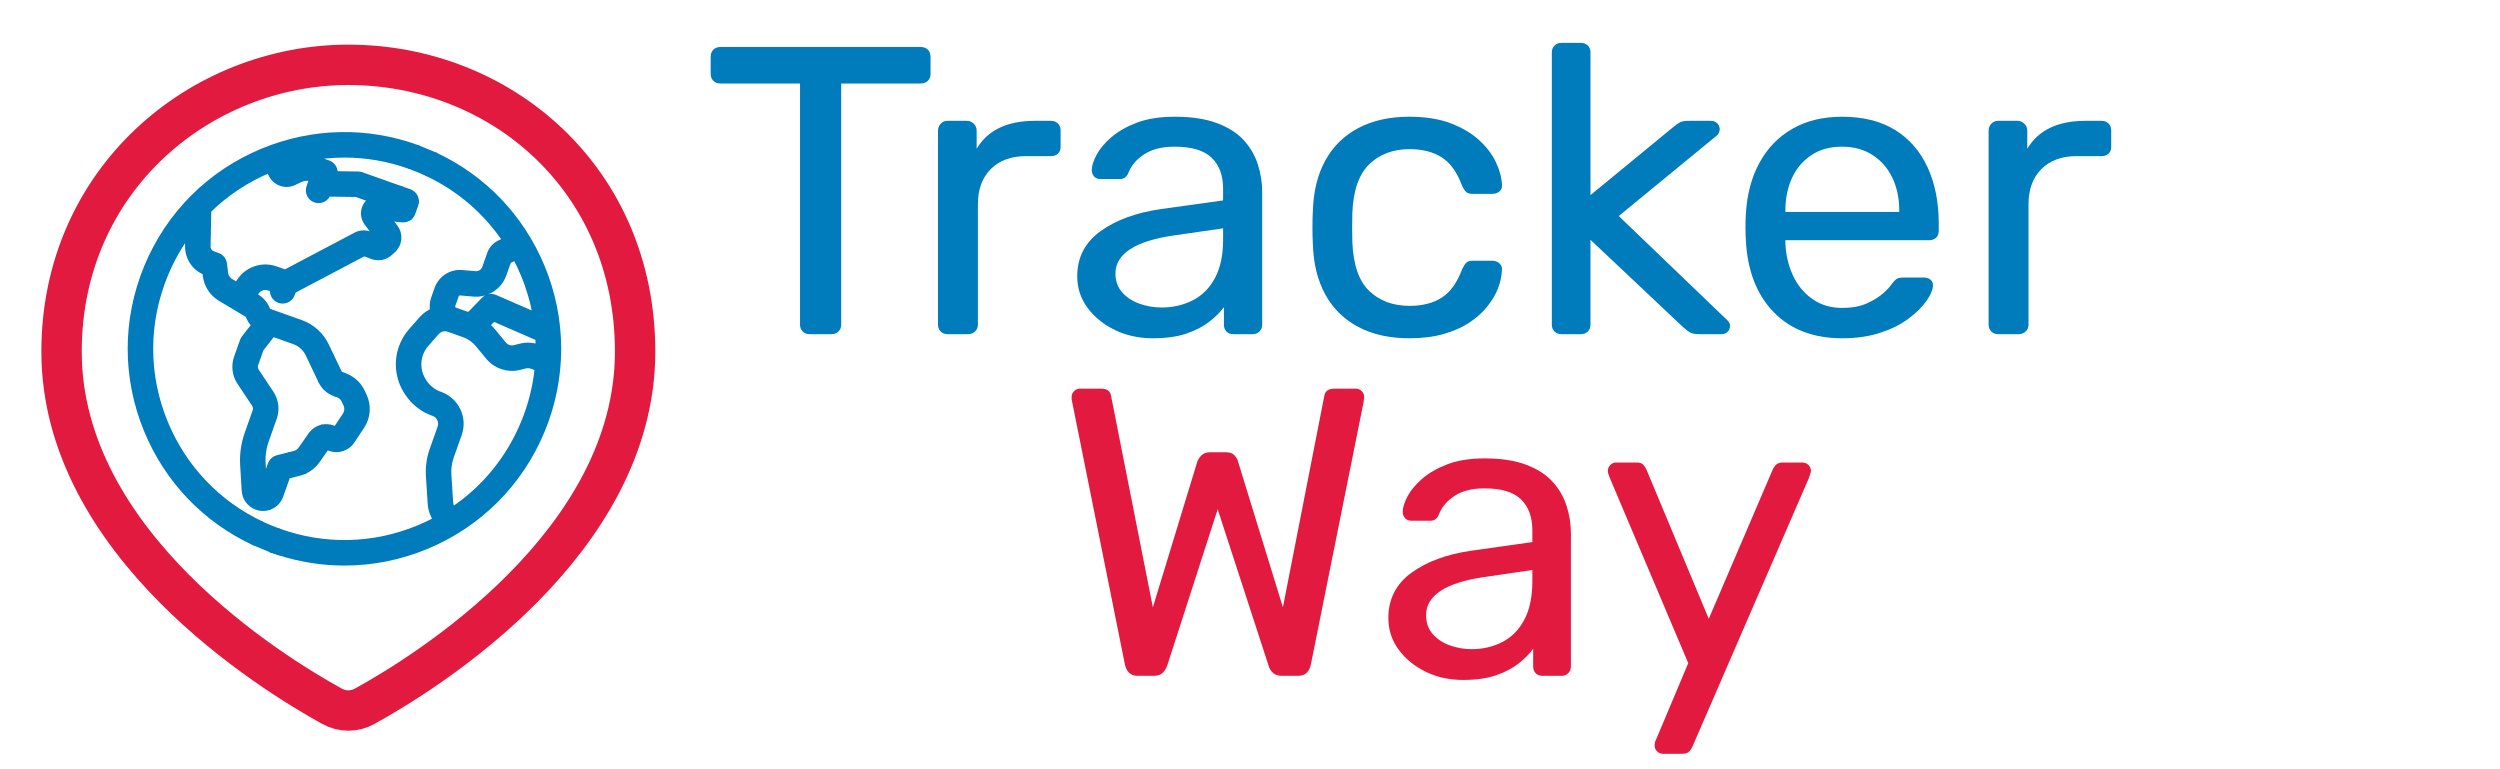 <?xml version="1.0" encoding="UTF-8" standalone="no"?>
<!DOCTYPE svg PUBLIC "-//W3C//DTD SVG 1.1//EN" "http://www.w3.org/Graphics/SVG/1.1/DTD/svg11.dtd">
<svg width="100%" height="100%" viewBox="0 0 390 120" version="1.1" xmlns="http://www.w3.org/2000/svg" xmlns:xlink="http://www.w3.org/1999/xlink" xml:space="preserve" xmlns:serif="http://www.serif.com/" style="fill-rule:evenodd;clip-rule:evenodd;">
    <g transform="matrix(1,0,0,1,-45.039,-6.39)">
        <g transform="matrix(1.013,0,0,1,82.911,-266.002)">
            <path d="M87.289,324.522C86.863,324.522 86.511,324.383 86.233,324.106C85.956,323.828 85.817,323.476 85.817,323.05L85.817,285.418L73.529,285.418C73.103,285.418 72.751,285.279 72.473,285.002C72.196,284.724 72.057,284.372 72.057,283.946L72.057,281.258C72.057,280.788 72.196,280.415 72.473,280.138C72.751,279.86 73.103,279.722 73.529,279.722L104.377,279.722C104.847,279.722 105.22,279.86 105.497,280.138C105.775,280.415 105.913,280.788 105.913,281.258L105.913,283.946C105.913,284.372 105.775,284.724 105.497,285.002C105.22,285.279 104.847,285.418 104.377,285.418L92.153,285.418L92.153,323.05C92.153,323.476 92.015,323.828 91.737,324.106C91.46,324.383 91.087,324.522 90.617,324.522L87.289,324.522Z" style="fill:rgb(0,123,188);fill-rule:nonzero;"/>
            <path d="M108.537,324.522C108.111,324.522 107.759,324.383 107.481,324.106C107.204,323.828 107.065,323.476 107.065,323.05L107.065,292.778C107.065,292.351 107.204,291.988 107.481,291.69C107.759,291.391 108.111,291.242 108.537,291.242L111.481,291.242C111.908,291.242 112.271,291.391 112.569,291.69C112.868,291.988 113.017,292.351 113.017,292.778L113.017,295.594C113.871,294.143 115.044,293.055 116.537,292.33C118.031,291.604 119.844,291.242 121.977,291.242L124.473,291.242C124.9,291.242 125.252,291.38 125.529,291.658C125.807,291.935 125.945,292.287 125.945,292.714L125.945,295.338C125.945,295.764 125.807,296.106 125.529,296.362C125.252,296.618 124.9,296.746 124.473,296.746L120.633,296.746C118.329,296.746 116.516,297.418 115.193,298.762C113.871,300.106 113.209,301.93 113.209,304.234L113.209,323.05C113.209,323.476 113.06,323.828 112.761,324.106C112.463,324.383 112.1,324.522 111.673,324.522L108.537,324.522Z" style="fill:rgb(0,123,188);fill-rule:nonzero;"/>
            <path d="M140.153,325.162C138.02,325.162 136.079,324.735 134.329,323.882C132.58,323.028 131.172,321.876 130.105,320.426C129.039,318.975 128.505,317.332 128.505,315.498C128.505,312.554 129.7,310.207 132.089,308.458C134.479,306.708 137.593,305.556 141.433,305.002L150.969,303.658L150.969,301.802C150.969,299.754 150.383,298.154 149.209,297.002C148.036,295.85 146.127,295.274 143.481,295.274C141.604,295.274 140.068,295.658 138.873,296.426C137.679,297.194 136.847,298.175 136.377,299.37C136.121,300.01 135.673,300.33 135.033,300.33L132.153,300.33C131.684,300.33 131.332,300.191 131.097,299.914C130.863,299.636 130.745,299.306 130.745,298.922C130.745,298.282 130.991,297.492 131.481,296.554C131.972,295.615 132.729,294.698 133.753,293.802C134.777,292.906 136.089,292.148 137.689,291.53C139.289,290.911 141.241,290.602 143.545,290.602C146.105,290.602 148.26,290.932 150.009,291.594C151.759,292.255 153.135,293.14 154.137,294.25C155.14,295.359 155.865,296.618 156.313,298.026C156.761,299.434 156.985,300.863 156.985,302.314L156.985,323.05C156.985,323.476 156.847,323.828 156.569,324.106C156.292,324.383 155.94,324.522 155.513,324.522L152.569,324.522C152.1,324.522 151.737,324.383 151.481,324.106C151.225,323.828 151.097,323.476 151.097,323.05L151.097,320.298C150.543,321.066 149.796,321.823 148.857,322.57C147.919,323.316 146.745,323.935 145.337,324.426C143.929,324.916 142.201,325.162 140.153,325.162ZM141.497,320.362C143.247,320.362 144.847,319.988 146.297,319.242C147.748,318.495 148.889,317.332 149.721,315.754C150.553,314.175 150.969,312.191 150.969,309.802L150.969,308.01L143.545,309.098C140.516,309.524 138.233,310.239 136.697,311.242C135.161,312.244 134.393,313.514 134.393,315.05C134.393,316.244 134.745,317.236 135.449,318.026C136.153,318.815 137.049,319.402 138.137,319.786C139.225,320.17 140.345,320.362 141.497,320.362Z" style="fill:rgb(0,123,188);fill-rule:nonzero;"/>
            <path d="M179.641,325.162C176.612,325.162 173.999,324.575 171.801,323.402C169.604,322.228 167.908,320.543 166.713,318.346C165.519,316.148 164.879,313.514 164.793,310.442C164.751,309.802 164.729,308.948 164.729,307.882C164.729,306.815 164.751,305.962 164.793,305.322C164.879,302.25 165.519,299.615 166.713,297.418C167.908,295.22 169.604,293.535 171.801,292.362C173.999,291.188 176.612,290.602 179.641,290.602C182.116,290.602 184.239,290.943 186.009,291.626C187.78,292.308 189.241,293.183 190.393,294.25C191.545,295.316 192.409,296.468 192.985,297.706C193.561,298.943 193.871,300.116 193.913,301.226C193.956,301.652 193.828,301.994 193.529,302.25C193.231,302.506 192.868,302.634 192.441,302.634L189.369,302.634C188.943,302.634 188.623,302.538 188.409,302.346C188.196,302.154 187.983,301.823 187.769,301.354C187.001,299.263 185.956,297.791 184.633,296.938C183.311,296.084 181.668,295.658 179.705,295.658C177.145,295.658 175.065,296.447 173.465,298.026C171.865,299.604 171.001,302.143 170.873,305.642C170.831,307.178 170.831,308.671 170.873,310.122C171.001,313.663 171.865,316.212 173.465,317.77C175.065,319.327 177.145,320.106 179.705,320.106C181.668,320.106 183.311,319.679 184.633,318.826C185.956,317.972 187.001,316.5 187.769,314.41C187.983,313.94 188.196,313.599 188.409,313.386C188.623,313.172 188.943,313.066 189.369,313.066L192.441,313.066C192.868,313.066 193.231,313.204 193.529,313.482C193.828,313.759 193.956,314.111 193.913,314.538C193.871,315.434 193.679,316.351 193.337,317.29C192.996,318.228 192.452,319.178 191.705,320.138C190.959,321.098 190.031,321.951 188.921,322.698C187.812,323.444 186.489,324.042 184.953,324.49C183.417,324.938 181.647,325.162 179.641,325.162Z" style="fill:rgb(0,123,188);fill-rule:nonzero;"/>
            <path d="M203.065,324.522C202.639,324.522 202.287,324.383 202.009,324.106C201.732,323.828 201.593,323.476 201.593,323.05L201.593,280.554C201.593,280.127 201.732,279.775 202.009,279.498C202.287,279.22 202.639,279.082 203.065,279.082L206.073,279.082C206.5,279.082 206.852,279.22 207.129,279.498C207.407,279.775 207.545,280.127 207.545,280.554L207.545,302.826L220.153,292.33C220.665,291.903 221.06,291.615 221.337,291.466C221.615,291.316 222.073,291.242 222.713,291.242L226.105,291.242C226.489,291.242 226.809,291.37 227.065,291.626C227.321,291.882 227.449,292.202 227.449,292.586C227.449,292.756 227.396,292.948 227.289,293.162C227.183,293.375 226.98,293.588 226.681,293.802L211.897,306.09L228.281,322.026C228.793,322.452 229.049,322.836 229.049,323.178C229.049,323.562 228.921,323.882 228.665,324.138C228.409,324.394 228.089,324.522 227.705,324.522L224.377,324.522C223.737,324.522 223.268,324.447 222.969,324.298C222.671,324.148 222.287,323.86 221.817,323.434L207.545,309.802L207.545,323.05C207.545,323.476 207.407,323.828 207.129,324.106C206.852,324.383 206.5,324.522 206.073,324.522L203.065,324.522Z" style="fill:rgb(0,123,188);fill-rule:nonzero;"/>
            <path d="M246.329,325.162C241.892,325.162 238.372,323.807 235.769,321.098C233.167,318.388 231.737,314.687 231.481,309.994C231.439,309.439 231.417,308.724 231.417,307.85C231.417,306.975 231.439,306.26 231.481,305.706C231.652,302.676 232.356,300.02 233.593,297.738C234.831,295.455 236.527,293.695 238.681,292.458C240.836,291.22 243.364,290.602 246.265,290.602C249.508,290.602 252.228,291.284 254.425,292.65C256.623,294.015 258.297,295.956 259.449,298.474C260.601,300.991 261.177,303.935 261.177,307.306L261.177,308.394C261.177,308.863 261.039,309.226 260.761,309.482C260.484,309.738 260.132,309.866 259.705,309.866L237.561,309.866L237.561,310.442C237.647,312.191 238.031,313.823 238.713,315.338C239.396,316.852 240.388,318.079 241.689,319.018C242.991,319.956 244.516,320.426 246.265,320.426C247.801,320.426 249.081,320.191 250.105,319.722C251.129,319.252 251.961,318.73 252.601,318.154C253.241,317.578 253.668,317.119 253.881,316.778C254.265,316.266 254.564,315.956 254.777,315.85C254.991,315.743 255.332,315.69 255.801,315.69L258.937,315.69C259.321,315.69 259.652,315.807 259.929,316.042C260.207,316.276 260.324,316.607 260.281,317.034C260.239,317.674 259.897,318.452 259.257,319.37C258.617,320.287 257.711,321.194 256.537,322.09C255.364,322.986 253.913,323.722 252.185,324.298C250.457,324.874 248.505,325.162 246.329,325.162ZM237.561,305.45L255.097,305.45L255.097,305.258C255.097,303.338 254.745,301.631 254.041,300.138C253.337,298.644 252.324,297.46 251.001,296.586C249.679,295.711 248.1,295.274 246.265,295.274C244.431,295.274 242.863,295.711 241.561,296.586C240.26,297.46 239.268,298.644 238.585,300.138C237.903,301.631 237.561,303.338 237.561,305.258L237.561,305.45Z" style="fill:rgb(0,123,188);fill-rule:nonzero;"/>
            <path d="M270.329,324.522C269.903,324.522 269.551,324.383 269.273,324.106C268.996,323.828 268.857,323.476 268.857,323.05L268.857,292.778C268.857,292.351 268.996,291.988 269.273,291.69C269.551,291.391 269.903,291.242 270.329,291.242L273.273,291.242C273.7,291.242 274.063,291.391 274.361,291.69C274.66,291.988 274.809,292.351 274.809,292.778L274.809,295.594C275.663,294.143 276.836,293.055 278.329,292.33C279.823,291.604 281.636,291.242 283.769,291.242L286.265,291.242C286.692,291.242 287.044,291.38 287.321,291.658C287.599,291.935 287.737,292.287 287.737,292.714L287.737,295.338C287.737,295.764 287.599,296.106 287.321,296.362C287.044,296.618 286.692,296.746 286.265,296.746L282.425,296.746C280.121,296.746 278.308,297.418 276.985,298.762C275.663,300.106 275.001,301.93 275.001,304.234L275.001,323.05C275.001,323.476 274.852,323.828 274.553,324.106C274.255,324.383 273.892,324.522 273.465,324.522L270.329,324.522Z" style="fill:rgb(0,123,188);fill-rule:nonzero;"/>
        </g>
        <g transform="matrix(2.156,0,0,2.156,7.268,-34.076)">
            <g transform="matrix(0.083,0,0,0.083,9.523,16.543)">
                <path d="M650,333.333C650,500.6 467.057,613.423 414.163,642.547C405.227,647.467 394.773,647.467 385.837,642.547C332.944,613.423 150,500.6 150,333.333C150,183.333 271.134,83.333 400,83.333C533.333,83.333 650,183.333 650,333.333Z" style="fill:none;fill-rule:nonzero;stroke:rgb(226,26,63);stroke-width:35.19px;"/>
            </g>
            <g transform="matrix(0.123,0,0,0.123,-6.76,3.069)">
                <path d="M357.24,450.883C357.517,450.984 359.211,451.594 361.996,452.507C360.404,451.998 358.818,451.457 357.24,450.883Z" style="fill:rgb(0,123,188);stroke:rgb(0,123,188);stroke-width:3.76px;stroke-linejoin:round;stroke-miterlimit:2;"/>
                <path d="M361.506,440.47L357.2,450.872L346.813,446.564L351.119,436.168C352.808,436.965 354.523,437.723 356.261,438.443C357.999,439.163 359.748,439.838 361.506,440.47Z" style="fill:rgb(0,123,188);stroke:rgb(0,123,188);stroke-width:3.76px;stroke-linejoin:round;stroke-miterlimit:2;"/>
                <path d="M399.482,348.771L399.931,348.93C404.47,350.54 408.11,353.82 410.182,358.169L411.293,360.504C414.002,366.189 413.521,372.98 410.04,378.227L404.287,386.898C401.532,391.049 396.329,392.787 391.634,391.121L389.482,390.358L383.791,398.501C381.903,401.203 379.32,403.32 376.342,404.645L386.831,379.317C388.81,378.851 390.926,378.94 392.941,379.655L395.092,380.418L400.669,372.012C401.979,370.037 402.16,367.482 401.14,365.342L400.029,363.007C399.25,361.371 397.88,360.136 396.172,359.53L395.173,359.176L399.482,348.771Z" style="fill:rgb(0,123,188);stroke:rgb(0,123,188);stroke-width:3.76px;stroke-linejoin:round;stroke-miterlimit:2;"/>
                <path d="M441.954,246.214C441.939,246.8 441.832,247.385 441.632,247.948L439.889,252.863C439.542,253.841 438.946,254.674 438.189,255.304L441.954,246.214Z" style="fill:rgb(0,123,188);stroke:rgb(0,123,188);stroke-width:3.76px;stroke-linejoin:round;stroke-miterlimit:2;"/>
                <path d="M453.186,219.091C481.704,232.388 503.895,255.528 516.012,284.781C528.848,315.768 528.846,349.897 516.012,380.883C503.177,411.869 479.044,436.002 448.058,448.837C432.567,455.254 416.285,458.463 400.008,458.463C387.208,458.464 374.412,456.475 361.996,452.507C359.211,451.594 357.517,450.984 357.24,450.883C357.22,450.876 357.206,450.871 357.2,450.869L361.506,440.47C388.29,450.084 417.284,449.408 443.756,438.443C447.349,436.954 450.838,435.297 454.221,433.484C452.289,430.774 451.095,427.544 450.875,424.113L449.822,407.702C449.485,402.44 450.206,397.253 451.969,392.284L456.612,379.194C457.863,375.668 456.012,371.78 452.485,370.53L452.191,370.425C446.215,368.306 440.989,364.228 437.478,358.945L437.05,358.3C431.936,350.605 430.727,340.813 433.816,332.105C435.076,328.55 436.978,325.312 439.469,322.48L445.592,315.517C447.49,313.359 449.807,311.744 452.338,310.712C451.833,308.301 451.946,305.732 452.828,303.245L454.844,297.56C456.952,291.618 462.812,287.832 469.097,288.358L477.519,289.062C478.352,289.056 479.186,288.865 479.939,288.506C481.317,287.848 482.358,286.694 482.869,285.254L485.807,276.972C486.774,274.245 488.746,272.056 491.359,270.811L494.957,269.097C483.546,252.022 467.749,238.376 448.884,229.48L453.186,219.091ZM466.495,369.175C468.567,373.524 468.821,378.418 467.21,382.958L462.567,396.048C461.317,399.575 460.805,403.255 461.044,406.988L462.096,423.399C462.2,425.008 462.868,426.5 463.931,427.648C482.44,415.226 496.9,397.643 505.625,376.579C509.996,366.027 512.731,355.073 513.832,344.018L510.216,342.735C508.95,342.286 507.592,342.223 506.288,342.551L502.829,343.423C496.263,345.079 489.237,342.775 484.928,337.55L478.787,330.101C476.575,327.418 473.672,325.385 470.394,324.222L461.401,321.032C458.771,320.1 455.88,320.851 454.037,322.947L447.913,329.91C446.372,331.664 445.195,333.667 444.414,335.867C442.502,341.257 443.251,347.318 446.416,352.082L446.844,352.726C449.018,355.996 452.251,358.52 455.952,359.833L456.246,359.937C460.783,361.547 464.424,364.827 466.495,369.175ZM488.527,302.901L512.71,313.427C511.271,305.171 508.911,297.016 505.626,289.086C504.163,285.554 502.539,282.122 500.763,278.794L496.349,280.897L493.467,289.02C491.953,293.29 488.866,296.715 484.774,298.664C482.409,299.79 479.79,300.364 477.155,300.31C477.034,300.308 476.915,300.301 476.794,300.291L468.161,299.569C466.973,299.47 465.844,300.191 465.442,301.324L463.426,307.009C462.938,308.386 463.661,309.904 465.039,310.393L471.728,312.765C472.702,313.111 473.797,312.855 474.516,312.113L482.248,304.141C483.878,302.461 486.38,301.966 488.527,302.901ZM503.536,331.648C507,330.775 510.608,330.943 513.975,332.138L514.382,332.282C514.372,330.298 514.309,328.316 514.193,326.334L487.607,314.764L483.511,318.987C484.938,320.183 486.267,321.501 487.462,322.948L493.603,330.396C495.161,332.287 497.704,333.12 500.078,332.521L503.536,331.648Z" style="fill:rgb(0,123,188);stroke:rgb(0,123,188);stroke-width:3.76px;stroke-linejoin:round;stroke-miterlimit:2;"/>
                <path d="M442.8,214.788L453.186,219.091L448.884,229.48C447.199,228.685 445.489,227.929 443.756,227.211C442.014,226.489 440.26,225.812 438.497,225.179L442.8,214.788Z" style="fill:rgb(0,123,188);stroke:rgb(0,123,188);stroke-width:3.76px;stroke-linejoin:round;stroke-miterlimit:2;"/>
                <path d="M346.813,446.564C318.304,433.266 296.119,410.129 284.005,380.882C271.169,349.896 271.171,315.766 284.005,284.78C296.84,253.794 320.973,229.662 351.959,216.826C381.201,204.714 413.242,204.039 442.8,214.788L438.497,225.179C425.989,220.691 412.999,218.447 400.009,218.447C392.129,218.447 384.249,219.282 376.477,220.934C379.558,220.681 382.685,221.077 385.687,222.142L390.414,223.818C393.081,224.764 394.589,227.518 394.049,230.214L408.104,230.409C408.719,230.418 409.328,230.526 409.906,230.732L432.831,238.861L425.82,255.789L425.32,255.741L425.655,256.187L416.534,278.212L411.481,276.42L369.834,298.396L368.876,300.801C367.998,303.003 365.885,304.344 363.651,304.344C362.959,304.344 362.255,304.215 361.572,303.943C358.997,302.917 357.606,300.201 358.153,297.577L355.778,296.735C354.068,296.129 352.227,296.224 350.59,297.004C348.954,297.784 347.719,299.154 347.113,300.863L346.838,301.637L348.446,302.597C350.809,304.007 352.684,306.067 353.868,308.551L354.489,309.855C354.793,310.494 355.328,310.976 355.995,311.213L374.184,317.664C380.806,320.013 386.117,324.799 389.138,331.142L392.067,337.291L386.274,351.28L378.985,335.98C377.256,332.349 374.215,329.609 370.424,328.264L357.741,323.766L350.649,332.854L347.468,341.825C346.965,343.243 347.162,344.839 347.995,346.093L356.654,359.124C359.435,363.311 360.093,368.638 358.411,373.373L353.762,386.478C352.154,391.014 351.484,395.75 351.771,400.555L352.506,412.872L356.772,400.841C357.401,399.07 358.873,397.729 360.696,397.269L367.99,395.429L355.403,425.822C354.337,426.168 353.237,426.342 352.133,426.342C350.858,426.342 349.579,426.11 348.348,425.644C344.395,424.147 341.698,420.481 341.447,416.293L340.548,401.226C340.17,394.91 341.052,388.684 343.166,382.72L347.815,369.615C348.318,368.196 348.121,366.6 347.288,365.347L338.629,352.316C335.847,348.13 335.19,342.803 336.869,338.066L340.355,328.236C340.558,327.666 340.851,327.133 341.222,326.656L347.333,318.824C346.103,317.661 345.086,316.268 344.336,314.693L343.715,313.389C343.489,312.915 343.131,312.523 342.681,312.253L327.209,303.017C322.398,300.145 319.244,295.307 318.557,289.745L318.296,287.632C312.074,285.178 308.016,279.125 308.144,272.396L308.295,264.513C302.732,272.007 298.057,280.238 294.393,289.084C282.707,317.295 282.707,348.368 294.393,376.579C305.359,403.052 325.382,424.031 351.119,436.168L346.813,446.564ZM319.794,251.304L319.387,272.611C319.347,274.683 320.633,276.541 322.587,277.234L325.332,278.207C327.338,278.92 328.771,280.705 329.032,282.818L329.717,288.368C329.975,290.461 331.163,292.283 332.973,293.363L337.052,295.798C338.794,291.873 341.834,288.724 345.753,286.857C350.102,284.784 354.996,284.53 359.535,286.141L365.178,288.142L406.956,266.098C407.023,266.061 407.092,266.027 407.161,265.994C409.516,264.873 412.165,264.736 414.621,265.607L419.661,267.395L419.87,267.205L413.451,258.676C411.274,255.784 411.011,251.876 412.78,248.719C413.683,247.108 415.029,245.847 416.609,245.043L407.02,241.642L390.141,241.408L390.106,241.508C389.289,243.814 387.121,245.253 384.808,245.253C384.183,245.253 383.549,245.148 382.928,244.928C380.001,243.889 378.471,240.676 379.509,237.749L380.891,233.852L381.351,232.555C378.766,231.794 376.029,232.008 373.579,233.176L370.183,234.794C365.326,237.108 359.491,235.037 357.176,230.181L355.848,227.392C342.205,233.104 330.035,241.23 319.794,251.304Z" style="fill:rgb(0,123,188);stroke:rgb(0,123,188);stroke-width:3.76px;stroke-linejoin:round;stroke-miterlimit:2;"/>
                <path d="M367.99,395.429L370.672,394.752C372.254,394.353 373.639,393.397 374.574,392.06L380.599,383.44C380.655,383.358 380.713,383.28 380.774,383.202C382.333,381.204 384.485,379.87 386.831,379.317L376.342,404.645C375.405,405.062 374.429,405.401 373.424,405.654L366.366,407.436L362.182,419.233C361.215,421.96 359.237,424.131 356.613,425.347C356.216,425.531 355.812,425.689 355.403,425.822L367.99,395.429Z" style="fill:rgb(0,123,188);stroke:rgb(0,123,188);stroke-width:3.76px;stroke-linejoin:round;stroke-miterlimit:2;"/>
                <path d="M392.067,337.291L396.668,346.949C396.972,347.589 397.507,348.07 398.174,348.307L399.482,348.771L395.173,359.176L394.415,358.907C390.916,357.666 388.111,355.137 386.515,351.786L386.274,351.28L392.067,337.291Z" style="fill:rgb(0,123,188);stroke:rgb(0,123,188);stroke-width:3.76px;stroke-linejoin:round;stroke-miterlimit:2;"/>
                <path d="M425.655,256.187L429.67,261.522C432.716,265.568 432.188,271.193 428.444,274.603L426.576,276.304C423.911,278.732 420.144,279.493 416.743,278.287L416.534,278.212L425.655,256.187Z" style="fill:rgb(0,123,188);stroke:rgb(0,123,188);stroke-width:3.76px;stroke-linejoin:round;stroke-miterlimit:2;"/>
                <path d="M432.831,238.861L438.213,240.769C439.619,241.268 440.769,242.304 441.41,243.65C441.794,244.458 441.976,245.336 441.954,246.214L438.189,255.304C437.066,256.24 435.589,256.728 434.052,256.58L425.82,255.789L432.831,238.861Z" style="fill:rgb(0,123,188);stroke:rgb(0,123,188);stroke-width:3.76px;stroke-linejoin:round;stroke-miterlimit:2;"/>
            </g>
        </g>
        <g transform="matrix(1,0,0,1,131.423,-141.106)">
            <path d="M91.094,252.926C90.539,252.926 90.102,252.777 89.782,252.478C89.462,252.179 89.238,251.753 89.11,251.198L80.854,210.11C80.811,209.939 80.79,209.79 80.79,209.662L80.79,209.406C80.79,209.065 80.918,208.766 81.174,208.51C81.43,208.254 81.729,208.126 82.07,208.126L85.398,208.126C86.294,208.126 86.806,208.489 86.934,209.214L93.462,242.238L100.374,219.582C100.502,219.198 100.726,218.846 101.046,218.526C101.366,218.206 101.825,218.046 102.422,218.046L104.79,218.046C105.43,218.046 105.899,218.206 106.198,218.526C106.497,218.846 106.689,219.198 106.774,219.582L113.75,242.238L120.214,209.214C120.342,208.489 120.875,208.126 121.814,208.126L125.142,208.126C125.483,208.126 125.782,208.254 126.038,208.51C126.294,208.766 126.422,209.065 126.422,209.406C126.422,209.449 126.411,209.534 126.39,209.662C126.369,209.79 126.358,209.939 126.358,210.11L118.102,251.198C117.974,251.753 117.75,252.179 117.43,252.478C117.11,252.777 116.673,252.926 116.118,252.926L113.622,252.926C113.025,252.926 112.555,252.777 112.214,252.478C111.873,252.179 111.638,251.795 111.51,251.326L103.574,226.942L95.702,251.326C95.531,251.795 95.286,252.179 94.966,252.478C94.646,252.777 94.187,252.926 93.59,252.926L91.094,252.926Z" style="fill:rgb(226,26,63);fill-rule:nonzero;"/>
            <path d="M141.846,253.566C139.713,253.566 137.771,253.139 136.022,252.286C134.273,251.433 132.865,250.281 131.798,248.83C130.731,247.379 130.198,245.737 130.198,243.902C130.198,240.958 131.393,238.611 133.782,236.862C136.171,235.113 139.286,233.961 143.126,233.406L152.662,232.062L152.662,230.206C152.662,228.158 152.075,226.558 150.902,225.406C149.729,224.254 147.819,223.678 145.174,223.678C143.297,223.678 141.761,224.062 140.566,224.83C139.371,225.598 138.539,226.579 138.07,227.774C137.814,228.414 137.366,228.734 136.726,228.734L133.846,228.734C133.377,228.734 133.025,228.595 132.79,228.318C132.555,228.041 132.438,227.71 132.438,227.326C132.438,226.686 132.683,225.897 133.174,224.958C133.665,224.019 134.422,223.102 135.446,222.206C136.47,221.31 137.782,220.553 139.382,219.934C140.982,219.315 142.934,219.006 145.238,219.006C147.798,219.006 149.953,219.337 151.702,219.998C153.451,220.659 154.827,221.545 155.83,222.654C156.833,223.763 157.558,225.022 158.006,226.43C158.454,227.838 158.678,229.267 158.678,230.718L158.678,251.454C158.678,251.881 158.539,252.233 158.262,252.51C157.985,252.787 157.633,252.926 157.206,252.926L154.262,252.926C153.793,252.926 153.43,252.787 153.174,252.51C152.918,252.233 152.79,251.881 152.79,251.454L152.79,248.702C152.235,249.47 151.489,250.227 150.55,250.974C149.611,251.721 148.438,252.339 147.03,252.83C145.622,253.321 143.894,253.566 141.846,253.566ZM143.19,248.766C144.939,248.766 146.539,248.393 147.99,247.646C149.441,246.899 150.582,245.737 151.414,244.158C152.246,242.579 152.662,240.595 152.662,238.206L152.662,236.414L145.238,237.502C142.209,237.929 139.926,238.643 138.39,239.646C136.854,240.649 136.086,241.918 136.086,243.454C136.086,244.649 136.438,245.641 137.142,246.43C137.846,247.219 138.742,247.806 139.83,248.19C140.918,248.574 142.038,248.766 143.19,248.766Z" style="fill:rgb(226,26,63);fill-rule:nonzero;"/>
            <path d="M173.014,265.086C172.673,265.086 172.374,264.958 172.118,264.702C171.862,264.446 171.734,264.147 171.734,263.806C171.734,263.635 171.755,263.465 171.798,263.294C171.841,263.123 171.926,262.91 172.054,262.654L176.982,250.942L164.758,222.078C164.545,221.566 164.438,221.203 164.438,220.99C164.438,220.606 164.566,220.286 164.822,220.03C165.078,219.774 165.398,219.646 165.782,219.646L168.918,219.646C169.387,219.646 169.729,219.753 169.942,219.966C170.155,220.179 170.326,220.435 170.454,220.734L180.182,244.03L190.166,220.734C190.294,220.435 190.475,220.179 190.71,219.966C190.945,219.753 191.297,219.646 191.766,219.646L194.774,219.646C195.158,219.646 195.478,219.774 195.734,220.03C195.99,220.286 196.118,220.585 196.118,220.926C196.118,221.139 196.011,221.523 195.798,222.078L177.622,263.998C177.494,264.297 177.313,264.553 177.078,264.766C176.843,264.979 176.491,265.086 176.022,265.086L173.014,265.086Z" style="fill:rgb(226,26,63);fill-rule:nonzero;"/>
        </g>
    </g>
</svg>
